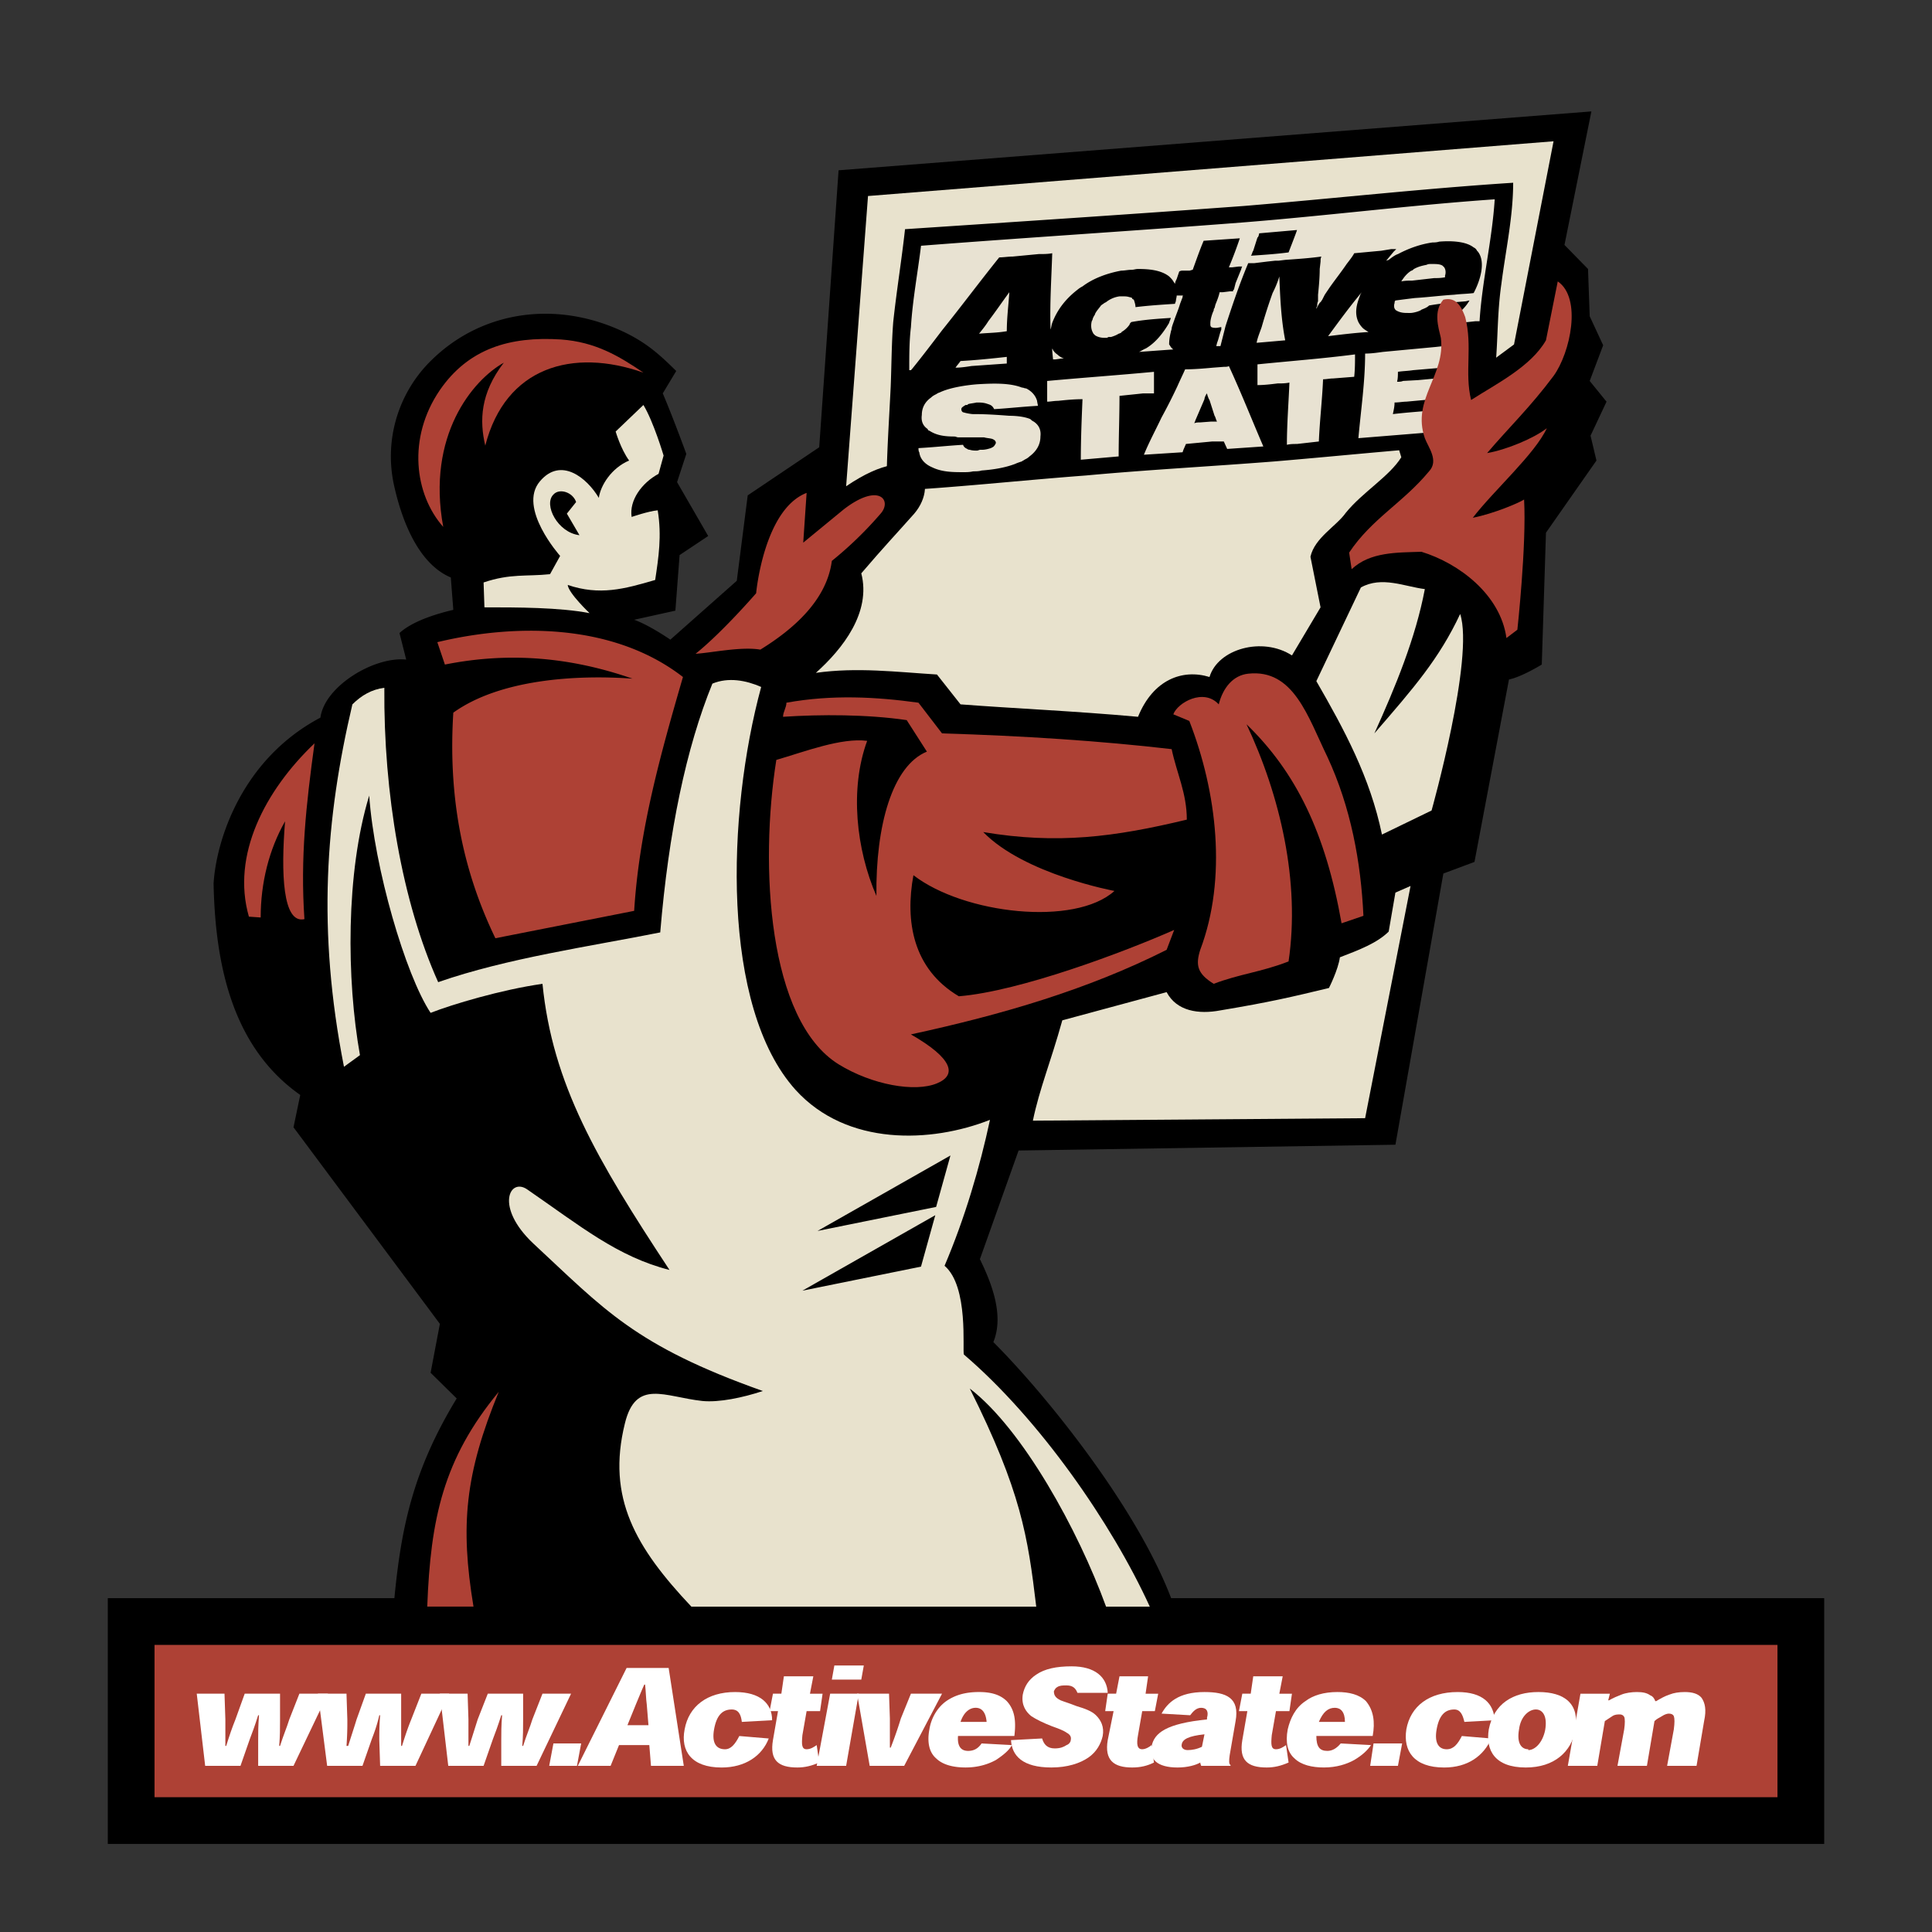 <svg xmlns="http://www.w3.org/2000/svg" width="2500" height="2500" viewBox="0 0 192.756 192.756"><rect x="0" y="0" width="192.756" height="192.756" fill="#333333" stroke="none"/><path fill="#fff" fill-opacity="0" d="M0 192.756h192.756V0H0v192.756z"/><path fill-rule="evenodd" clip-rule="evenodd" fill="#ae4135" stroke="#000" stroke-width="4.662" stroke-miterlimit="2.613" d="M13.085 161.781H179.67v19.858H13.085v-19.858z"/><path d="M25.841 171.131c-.083 1.076-.083 1.738-.083 2.482v2.566h3.524l3.441-7.199H29.87l-1.007 2.566c-.252.826-.588 1.57-.923 2.646h-.084c.084-.992.084-1.82.084-2.564v-2.648h-3.525l-.924 2.566c-.335.826-.587 1.57-.923 2.646h-.083v-2.646l-.085-2.566h-2.77l.84 7.199h3.524l.923-2.648c.252-.662.504-1.324.84-2.4h.084z" fill-rule="evenodd" clip-rule="evenodd" fill="#fff"/><path d="M37.926 171.131c-.084 1.076-.084 1.738-.084 2.482l.084 2.566h3.525l3.357-7.199h-2.77l-1.007 2.566c-.335.826-.587 1.57-.923 2.646h-.084v-5.212H36.5l-.923 2.566c-.251.826-.503 1.57-.839 2.646h-.168a31.57 31.57 0 0 0 .084-2.646l-.084-2.566h-2.853l.923 7.199h3.525l.923-2.648c.252-.662.504-1.324.755-2.4h.083z" fill-rule="evenodd" clip-rule="evenodd" fill="#fff"/><path d="M50.095 171.131c-.084 1.076-.084 1.738-.084 2.482v2.566h3.525l3.44-7.199h-2.854l-1.007 2.566c-.251.826-.587 1.57-.923 2.646h-.084c.084-.992.084-1.82.084-2.564v-2.648h-3.525l-1.007 2.566c-.252.826-.503 1.57-.838 2.646h-.085v-2.646l-.084-2.566h-2.769l.839 7.199h3.525l.923-2.648c.252-.662.503-1.324.839-2.4h.085zM55.214 173.945l-.42 2.235h2.77l.419-2.235h-2.769zM64.782 174.109l.167 2.07h3.273l-1.51-9.764h-4.196l-4.868 9.764h3.273l.838-2.07h3.023zm-.085-1.984h-2.098l.84-2.068c.251-.58.503-1.242.839-1.986h.083c.084.744.084 1.406.167 1.986l.169 2.068zM77.034 171.629c0-1.656-1.175-2.814-3.693-2.814-2.769 0-4.615 1.406-5.035 3.723-.419 2.152.672 3.807 3.692 3.807 2.35 0 4.029-1.158 4.7-2.896l-2.937-.246c-.42.826-.839 1.322-1.427 1.322-.839 0-1.342-.578-1.091-1.986.252-1.406.84-1.984 1.763-1.984.671 0 .923.496 1.007 1.24l3.021-.166z" fill-rule="evenodd" clip-rule="evenodd" fill="#fff"/><path d="M77.957 168.98h-.839l-.336 1.738h.84l-.504 2.895c-.336 1.986.504 2.73 2.434 2.73.754 0 1.426-.164 2.181-.496l-.25-1.738c-.252.166-.588.414-1.007.414-.504 0-.504-.496-.42-1.406l.42-2.398h1.343l.251-1.738h-1.26l.336-1.736h-2.937l-.252 1.735z" fill-rule="evenodd" clip-rule="evenodd" fill="#fff"/><path d="M85.93 167.574l.252-1.406h-2.938l-.251 1.406h2.937zm-.252 1.406h-2.853l-1.343 7.199h2.937l1.259-7.199z" fill-rule="evenodd" clip-rule="evenodd" fill="#fff"/><path d="M88.783 174.357v-2.895l-.084-2.482H85.51l1.259 7.199h3.441l3.776-7.199h-3.104l-1.007 2.482a39.65 39.65 0 0 1-1.007 2.895h-.085zM101.204 173.201c.168-1.408.083-2.566-.756-3.477-.672-.662-1.595-.91-2.77-.91-1.427 0-2.434.332-3.273.91-.924.662-1.511 1.738-1.679 2.812-.251 1.324 0 2.318.672 2.896.671.662 1.762.91 2.938.91 1.259 0 2.266-.33 3.021-.744.755-.496 1.344-.992 1.596-1.49l-3.021-.164c-.336.496-.756.744-1.343.744-.672 0-1.091-.414-1.008-1.488h5.623v.001zm-5.372-1.408c.336-.992.924-1.406 1.511-1.406.588 0 1.007.414 1.091 1.406h-2.602z" fill-rule="evenodd" clip-rule="evenodd" fill="#fff"/><path d="M110.519 168.896c-.084-1.57-1.259-2.646-3.609-2.646-1.51 0-2.685.248-3.523.826-.756.498-1.176 1.16-1.344 1.986-.167 1.076.336 1.738.84 2.152.504.332 1.175.662 2.014.992.671.248 1.175.414 1.512.662.335.164.502.414.419.744 0 .166-.169.414-.419.496-.252.166-.589.332-1.176.332-.755 0-1.091-.414-1.26-.994l-3.104.166c.084 1.572 1.174 2.73 4.027 2.73 1.595 0 2.854-.414 3.693-.992.839-.58 1.258-1.406 1.427-2.15.167-.912-.169-1.572-.672-2.07-.419-.412-1.091-.66-1.931-.91-.839-.33-1.175-.412-1.595-.578-.504-.248-.671-.496-.671-.91.084-.166.167-.332.336-.414.251-.166.587-.166.924-.166.671 0 .923.332 1.091.744h3.021z" fill-rule="evenodd" clip-rule="evenodd" fill="#fff"/><path d="M111.357 168.98h-.839l-.252 1.738h.839l-.587 2.895c-.336 1.986.587 2.73 2.435 2.73.839 0 1.51-.164 2.181-.496l-.251-1.738c-.168.166-.588.414-.923.414-.504 0-.588-.496-.42-1.406l.42-2.398h1.259l.335-1.738h-1.259l.252-1.736h-2.854l-.336 1.735z" fill-rule="evenodd" clip-rule="evenodd" fill="#fff"/><path d="M122.771 176.18v-.084c-.167-.082-.167-.414-.083-.992l.587-3.393c.42-2.316-.923-2.896-3.104-2.896-2.603 0-3.693 1.076-4.28 2.152l2.853.164c.253-.33.587-.744 1.092-.744.588 0 .756.414.588.992v.168c-4.028.412-5.288 1.322-5.539 2.729-.252 1.242.587 2.068 2.601 2.068 1.008 0 1.846-.248 2.267-.496 0 .166.084.248.084.332h2.934zm-2.853-1.905c-.503.248-1.007.332-1.427.332s-.672-.25-.588-.58c.084-.496.672-.826 2.267-.994l-.252 1.242zM124.784 168.98h-.839l-.335 1.738h.839l-.504 2.895c-.335 1.986.504 2.73 2.435 2.73.755 0 1.427-.164 2.182-.496l-.252-1.738c-.251.166-.587.414-1.007.414-.503 0-.503-.496-.419-1.406l.419-2.398h1.343l.252-1.738h-1.259l.336-1.736h-2.938l-.253 1.735z" fill-rule="evenodd" clip-rule="evenodd" fill="#fff"/><path d="M136.954 173.201c.252-1.408.085-2.566-.671-3.477-.671-.662-1.679-.91-2.854-.91-1.342 0-2.434.332-3.188.91-1.008.662-1.512 1.738-1.764 2.812-.252 1.324 0 2.318.672 2.896.671.662 1.763.91 2.938.91 1.259 0 2.266-.33 3.021-.744.838-.496 1.342-.992 1.679-1.49l-3.022-.164c-.419.496-.839.744-1.343.744-.755 0-1.09-.414-1.09-1.488h5.622v.001zm-5.37-1.408c.419-.992.922-1.406 1.594-1.406.587 0 1.007.414 1.007 1.406h-2.601zM137.039 173.945l-.337 2.235h2.77l.42-2.235h-2.853zM149.123 171.629c-.084-1.656-1.175-2.814-3.693-2.814-2.853 0-4.699 1.406-5.119 3.723-.335 2.152.757 3.807 3.777 3.807 2.349 0 3.944-1.158 4.699-2.896l-2.938-.246c-.42.826-.839 1.322-1.511 1.322-.755 0-1.258-.578-1.006-1.986.251-1.406.838-1.984 1.761-1.984.588 0 .84.496 1.008 1.24l3.022-.166z" fill-rule="evenodd" clip-rule="evenodd" fill="#fff"/><path d="M157.18 172.537c.419-2.564-1.091-3.723-3.692-3.723-2.519 0-4.448 1.158-4.951 3.723-.336 2.07.587 3.807 3.691 3.807 2.854 0 4.532-1.572 4.952-3.723v-.084zm-4.701 1.986c-.672 0-1.175-.578-.924-1.986.168-1.322 1.008-1.984 1.68-1.984s1.175.662.924 2.068c-.252 1.24-1.009 1.986-1.68 1.986v-.084z" fill-rule="evenodd" clip-rule="evenodd" fill="#fff"/><path d="M169.264 176.18l.756-4.469c.251-1.158.084-1.82-.252-2.316-.336-.414-.923-.58-1.679-.58-.587 0-1.092.082-1.51.248-.504.166-.924.414-1.344.662h-.084c-.084-.248-.252-.496-.503-.578-.336-.25-.756-.332-1.343-.332-.504 0-1.091.082-1.511.248-.419.166-.839.332-1.259.58h-.084l.169-.662h-2.938l-1.259 7.199h2.937l.756-4.469c.253-.164.505-.332.756-.496.252-.166.504-.166.755-.166.168 0 .336.082.42.248s.084.662 0 1.24l-.671 3.643h2.937l.755-4.469c.252-.248.504-.332.755-.496.253-.166.505-.248.673-.248.252 0 .42.082.502.248.085.248.085.662 0 1.322l-.67 3.643h2.936z" fill-rule="evenodd" clip-rule="evenodd" fill="#fff"/><path d="M158.773 11.117l-2.685 13.321 2.349 2.399.168 4.717 1.343 2.895-1.343 3.559 1.679 2.067-1.595 3.392.589 2.482-5.037 7.199-.418 13.155s-2.016 1.241-3.273 1.489c-1.175 6.206-3.441 18.203-3.441 18.203l-3.105 1.158-4.783 27.056-37.597.578-3.86 10.84c1.175 2.398 2.434 5.625 1.342 8.273 5.539 5.543 14.855 17.209 18.044 26.393H39.27c.671-7.445 1.762-13.32 6.294-20.768l-2.602-2.564.924-4.881-14.603-19.609.672-3.227c-6.714-4.717-8.478-12.825-8.646-21.098.252-4.137 2.687-12.328 10.659-16.548.419-3.144 5.371-6.122 8.559-5.791l-.67-2.648c1.174-1.076 3.273-1.819 5.37-2.315l-.251-3.229c-2.938-1.241-4.7-4.964-5.623-9.017a13.404 13.404 0 0 1 3.777-12.742c5.034-4.882 12.504-5.957 19.302-2.648 2.181 1.075 3.44 2.234 5.035 3.806l-1.343 2.234c1.091 2.565 2.35 6.04 2.35 6.04l-.923 2.813 3.105 5.378-2.854 1.903-.419 5.542-4.112.91c1.594.579 3.609 1.986 3.609 1.986l6.629-5.874 1.091-8.523 7.133-4.799 1.932-27.633 75.108-5.874z" fill-rule="evenodd" clip-rule="evenodd"/><path d="M154.998 14.095l-3.945 20.271-2.014 1.49c-.169-2.813-.503-6.62-3.441-8.109-.587-.744-2.098-.413-3.188 0-2.267 1.821-1.594 5.544-1.342 8.109-1.68 3.061-2.435 6.287-1.26 9.763-1.175 1.903-3.861 3.476-5.539 5.543-.923 1.324-3.104 2.482-3.525 4.385l1.008 5.047-2.854 4.799c-2.938-1.903-7.385-.662-8.225 2.151-2.686-.827-5.622.248-7.133 3.971-6.379-.579-12.336-.827-17.708-1.241l-2.351-2.978c-4.028-.25-7.972-.745-12.083-.165 2.685-2.4 5.539-6.04 4.532-9.93 2.265-2.647 3.524-3.971 5.287-5.957 2.601-3.062.503-7.695-6.798-2.729l2.182-28.959 68.397-5.461z" fill-rule="evenodd" clip-rule="evenodd" fill="#e8e2cd"/><path d="M90.629 23.693c10.91-.827 21.903-1.572 32.813-2.399 8.729-.662 17.373-1.655 26.101-2.317-.168 3.724-1.007 7.364-1.427 11.004-.168 1.986-.168 3.972-.336 5.957-.168 2.4-.672 4.799-1.008 7.198-19.386 1.324-38.604 3.227-57.99 4.551.084-3.227.42-6.371.504-9.597.083-1.986.083-3.972.251-5.958.253-2.813.757-5.626 1.092-8.439z" fill-rule="evenodd" clip-rule="evenodd" fill="#e8e2d2"/><path d="M105.063 35.856h.251l.589-.083h.252a1.83 1.83 0 0 1-.672-.414c-.252-.165-.336-.331-.42-.414 0-.082-.084-.165-.084-.165v.165c0 .083.084.911.084.911zm8.561-.745c1.174-.083 2.266-.166 3.44-.248-.252-.166-.336-.414-.419-.497 0-.496.083-.91.167-1.241 0-.082.084-.248.084-.331 0-.165.168-.579.252-.827.167-.497.419-1.075.587-1.655l.252-.662c0-.082 0-.165.084-.165h-.672c0 .165-.084.414-.084.579 0 0-.082.165-.082.248-1.26.083-2.603.166-3.945.331 0-.248-.083-.496-.168-.744-.167-.083-.167-.083-.167-.166-.168-.083-.252-.083-.252-.083-.252-.082-.42-.082-.589-.082h-.168-.251a2.771 2.771 0 0 0-1.343.579l-.168.082c-.084.083-.251.166-.336.249-.167.248-.419.496-.587.827 0 .083-.084.165-.168.331 0 0-.084.165-.084.248l-.083.166c-.085.331-.085.744.083 1.075l.084.166.168.165c.252.166.587.249.923.249h.252l.168-.083h.252c.251-.083.503-.166.756-.331.083 0 .167-.083.25-.083 0-.083.168-.165.168-.165.253-.166.504-.414.673-.662 0-.083.084-.166.167-.249 1.343-.248 2.686-.331 3.944-.413 0 .082-.167.413-.167.496-.588.993-1.343 1.985-2.351 2.565-.083 0-.586.331-.67.331zm-18.295 1.572c.503 0 1.091-.083 1.594-.165l3.525-.249v-.662c-1.511.166-3.105.331-4.616.414-.167.248-.335.414-.503.662zm23.834 5.544c.166-.084.419-.084.587-.084l1.091-.082h.588c-.084-.083-.168-.496-.252-.579l-.504-1.573c-.083-.083-.251-.579-.251-.661-.085.083-.252.413-.252.579l-.923 2.151c0 .083-.084.165-.084.249zm16.364 1.489c.251-2.813.671-5.626.671-8.44.589 0 1.176-.082 1.763-.165l5.288-.496c.754-.083 1.51-.166 2.349-.249 0 .745-.084 1.49-.168 2.152-.503.082-1.007.082-1.51.165l-2.938.249c-.504.082-1.007.082-1.511.164 0 .332 0 .662-.084.994.168 0 .42 0 .588-.083l1.51-.083c.924-.083 1.764-.167 2.686-.248-.083.662-.168 1.407-.251 2.067-.336 0-.671.083-.923.083l-2.687.248c-.335 0-.755.083-1.175.083 0 .414-.084.745-.168 1.158 2.1-.248 4.113-.331 6.126-.579-.083.745-.251 1.49-.335 2.234-3.105.249-6.125.497-9.231.746zm-7.133.662c0-2.069.168-4.137.252-6.206-.42.083-.755.083-1.175.083-.671.083-1.342.166-2.014.166v-2.069c3.272-.331 6.546-.579 9.734-.993 0 .745 0 1.489-.083 2.234l-2.099.165c-.336 0-.671.083-1.007.083-.084 2.068-.336 4.137-.419 6.206l-2.183.248c-.335 0-.671 0-1.006.083zm-14.266.992c.503-1.241 1.175-2.482 1.762-3.723a54.962 54.962 0 0 0 1.594-3.144c.252-.579.504-1.075.756-1.655.924 0 1.847-.082 2.77-.165l1.09-.083c.168 0 .419 0 .504-.082 1.258 2.73 2.266 5.295 3.44 8.025-1.175.082-2.434.166-3.608.248l-.336-.744h-1.174c-.84.082-1.763.166-2.603.248l-.252.579-.084.248c-1.258.083-2.601.166-3.859.248zm-6.295.497c0-1.985.084-4.054.168-6.04-.84 0-1.679.083-2.435.165-.419 0-.755.083-1.09.083v-2.067c3.608-.331 7.134-.579 10.657-.911v2.152h-1.09c-.756.083-1.595.165-2.351.248 0 1.986-.083 4.054-.083 6.04l-3.776.33zm-16.197-1.158c1.511-.084 3.021-.249 4.448-.331.084.247.252.331.42.413.084.083.252.083.252.083.252.083.503.083.755.083l.252-.083h.252c.251 0 .587-.083.839-.165l.167-.084c.168-.082.252-.247.336-.412 0-.248-.168-.331-.336-.413-.251-.083-.587-.083-.839-.166H95.58c-.083 0-.251-.083-.335-.083-.923 0-1.764-.083-2.519-.579-.083 0-.168-.083-.168-.166-.503-.331-.671-.827-.587-1.406 0-.745.336-1.324.923-1.738.168-.165.336-.248.504-.331 0 0 .251-.166.335-.166 1.008-.496 2.687-.744 3.777-.827 1.427-.083 3.189-.166 4.448.331.168 0 .251.083.419.083.504.248.923.661 1.092 1.24 0 .083.084.414.084.497-1.512.083-2.938.248-4.365.331-.168-.331-.335-.414-.587-.497l-.252-.082c-.335-.083-.587-.083-.923-.083-.336.083-.587.083-.839.165l-.084.083h-.168c-.252.166-.42.248-.42.414 0 .248.168.331.252.331.252.082.755.165.923.165h.252c1.091 0 2.266.083 3.357.166.672 0 1.51.083 2.098.331.084.083.168.165.336.248.503.331.755.827.671 1.489 0 .828-.419 1.49-1.091 1.986-.167.165-.336.248-.504.331-.083.082-.168.082-.251.165-.252.083-.505.166-.672.249-1.091.413-2.267.579-3.356.661-.252.083-.588.083-.84.083-.335.083-.671.083-.923.083-1.091 0-2.183 0-3.189-.497-.588-.248-1.175-.744-1.259-1.489-.083-.082-.083-.331-.083-.413zm33.148-19.195c.085 0 .169-.414.252-.497l.421-1.324c.084 0 .168-.331.168-.414l3.776-.33c0 .082-.84 2.234-.84 2.234-1.258.165-2.517.248-3.777.331zm-27.105 7.777c.923-.083 1.846-.083 2.77-.248 0-1.324.167-2.565.252-3.889-.672.91-1.344 1.903-2.099 2.896-.252.413-.587.827-.923 1.241zm42.129-5.213c.335-.082.755-.082 1.09-.082l2.184-.249c.335 0 .671 0 1.09-.083v-.166c.085-.248.085-.579-.083-.827l-.168-.166c-.252-.165-.671-.165-.923-.165h-.252c-.168 0-.251 0-.42.082-.42.083-.756.166-1.091.331l-.167.083c-.085.083-.17.166-.252.166-.421.249-.756.663-1.008 1.076zm-7.302 5.461c1.343-.165 2.686-.331 4.029-.414-.252-.165-.421-.248-.589-.413a2.543 2.543 0 0 1-.419-.58c-.419-.909-.167-1.82.167-2.647 0-.083.168-.331.168-.331-1.174 1.406-2.265 2.896-3.356 4.385zm-7.133.662c1.007-.083 1.93-.166 2.853-.248-.419-2.152-.503-4.303-.587-6.371a9.84 9.84 0 0 1-.671 1.654 52.34 52.34 0 0 0-1.091 3.393c-.168.496-.42 1.076-.504 1.572zM90.294 22.866c11.245-.746 22.574-1.489 33.819-2.317 8.98-.745 17.875-1.737 26.855-2.316 0 3.392-.755 6.784-1.175 10.093-.419 2.897-.336 5.461-.588 8.192-.336 2.647-.922 5.212-1.258 7.777-6.881.414-13.848 1.158-20.729 1.737-6.293.497-12.588.828-18.882 1.407-6.63.497-13.26 1.241-19.89 1.572 0-3.475.251-6.95.419-10.425.084-2.151.084-4.303.252-6.454.337-3.144.841-6.204 1.177-9.266zm.671 13.982c1.007-1.241 2.014-2.565 3.021-3.888 1.931-2.4 3.777-4.882 5.707-7.281.419 0 .923-.083 1.344-.083l2.601-.248c.504 0 .923 0 1.343-.083-.084 2.564-.252 5.047-.168 7.612.084-.248.084-.414.168-.662.504-1.323 1.343-2.399 2.519-3.31a2.53 2.53 0 0 1 .503-.331c1.091-.828 2.518-1.324 3.859-1.572.337 0 .672-.083 1.008-.083.252 0 .42-.083.672-.083 1.007 0 2.266.083 3.105.745.167.165.335.331.419.496l.169.248c0-.165.082-.33.166-.496l.252-.745c.168-.082.252-.082.336-.082h.672c.083 0 .252-.083.336-.083.334-.91.671-1.903 1.091-2.896 1.175-.083 2.433-.165 3.608-.248a41.114 41.114 0 0 1-1.091 2.896h.335l.672-.083h.335c-.084.083-.084.248-.167.414l-.504 1.241-.168.662c-.084 0-.084.082-.084.165h-.335l-.672.083h-.335c-.085.414-.252.827-.42 1.241l-.084.331c-.084.082-.084.166-.084.248-.167.331-.336.91-.336 1.241v.166a.36.36 0 0 0 .084.248c.168.083.336.083.504.083.084 0 .503-.083.503-.083v.248c-.167.414-.252.91-.419 1.324l-.084.332h.419l.504-1.986c.671-2.068 1.427-4.302 2.267-6.288h.587l1.343-.165.755-.083h.336l.671-.082c1.176-.084 2.435-.167 3.609-.332-.084.165-.084.332-.084.497l-.084.744c0 .828-.083 1.738-.168 2.565V30.064c-.084.165-.084.331-.084.496-.083.083-.083.166-.083.248.083-.165.335-.661.419-.661l.168-.248.252-.497.503-.745c.588-.827 1.175-1.572 1.679-2.315.252-.331.587-.745.756-1.076.922-.082 1.762-.165 2.685-.248l1.007-.166h.504l-.252.249-.755.91.252-.082c.419-.332.671-.497.923-.58 1.091-.579 2.266-.993 3.441-1.158.168 0 .42 0 .671-.083 1.007-.083 2.602-.083 3.44.579a.65.65 0 0 1 .336.331l.083.083c.841 1.075.169 2.978-.335 3.971l-.084.165c-.588.083-1.259.083-1.931.166-1.342.083-2.6.248-3.944.331-.671.083-1.342.166-1.93.248-.084.083-.084.166-.084.248-.084.249-.084.579.168.745.419.249.839.249 1.175.249h.252c.252 0 .923-.166 1.091-.331.421-.166.588-.249.756-.414.923-.166 1.762-.249 2.601-.331l1.008-.083c.084 0 .335-.083.419-.083-.419.745-1.175 1.407-1.93 1.903-.252.166-.504.248-.839.414.839 0 1.678-.083 2.601-.167l.756-.082h.42c.252-4.054 1.258-8.109 1.511-12.164-8.393.58-16.869 1.655-25.262 2.318-10.656.826-21.314 1.488-31.974 2.315-.335 2.731-.839 5.379-1.007 8.109-.168 1.406-.168 2.813-.168 4.303h.168l.081-.083z" fill-rule="evenodd" clip-rule="evenodd"/><path d="M64.194 37.179c-7.05-2.482-13.763-.579-15.778 7.281-.586-2.482-.504-5.212 1.847-8.273-3.105 1.737-7.721 7.28-6.042 16.382-2.854-3.227-3.609-8.853-.336-13.652 2.853-4.137 6.965-5.378 12.084-5.047 3.441.248 5.79 1.655 8.225 3.309z" fill-rule="evenodd" clip-rule="evenodd" fill="#ae4135"/><path d="M65.704 47.274c-1.679.909-2.938 2.647-2.686 4.302 0 0 1.678-.579 2.602-.662.419 2.565.083 4.716-.253 6.95-3.104.91-5.538 1.572-8.727.496.084.828 2.182 2.813 2.182 2.813-3.021-.579-7.218-.579-10.49-.579l-.084-2.482c2.685-.91 4.28-.579 6.629-.827l1.008-1.821s-4.281-4.798-2.015-7.446c2.098-2.482 4.7-.331 5.875 1.655.168-1.241 1.259-2.979 3.021-3.725-.839-1.158-1.343-2.895-1.343-2.895l2.77-2.648c1.007 1.655 2.014 5.047 2.014 5.047l-.503 1.822z" fill-rule="evenodd" clip-rule="evenodd" fill="#e8e2cd"/><path d="M57.479 50.087l-.923 1.158 1.259 2.151c-2.182-.248-3.609-3.061-2.602-4.054.589-.662 1.931-.248 2.266.745z" fill-rule="evenodd" clip-rule="evenodd"/><path d="M80.139 54.14l4.028-3.309c3.524-2.73 4.868-.91 3.693.414a37.408 37.408 0 0 1-4.867 4.716c-.504 3.889-3.777 6.784-7.134 8.853-1.93-.331-4.951.331-6.461.413 2.686-2.151 6.042-6.039 6.042-6.039s.756-8.357 5.036-10.012l-.337 4.964zM68.138 67.544c-2.182 7.529-4.364 15.224-4.867 23.332l-13.847 2.731c-3.441-7.116-4.7-14.479-4.197-22.505 4.616-3.31 12.169-3.806 17.876-3.393-5.959-2.069-12.085-2.73-18.715-1.406l-.755-2.234c7.553-1.82 17.456-1.986 24.505 3.475z" fill-rule="evenodd" clip-rule="evenodd" fill="#ae4135"/><path d="M142.157 58.774c-.923 4.882-2.938 9.763-5.035 14.396 3.945-4.55 6.462-7.447 8.56-11.914 1.427 4.384-2.853 19.608-2.853 19.608l-4.951 2.4c-1.176-5.709-3.777-10.507-6.546-15.306l4.446-9.349c2.1-1.159 4.365-.083 6.379.165zM38.346 68.62c-.084 10.508 1.762 21.346 5.371 29.37 6.881-2.398 15.106-3.556 22.155-4.963.84-10.094 2.602-18.45 5.203-24.821 1.595-.662 3.357-.331 4.868.331-3.441 12.659-4.028 31.938 3.441 40.211 5.119 5.625 13.511 5.295 19.386 2.979-1.007 4.715-2.518 9.846-4.532 14.561 2.434 2.068 1.762 8.439 1.93 8.854 7.553 6.453 14.771 16.879 18.547 25.152h-4.364c-2.77-7.611-8.309-17.705-13.595-21.76 5.119 10.26 5.791 14.727 6.63 21.76H68.978c-5.539-5.875-8.477-10.84-6.631-18.285 1.092-4.467 3.945-2.648 7.721-2.234 1.679.166 4.029-.33 6.042-.994-12.839-4.549-15.86-8.189-22.91-14.725-3.861-3.641-2.35-6.619-.587-5.379 5.287 3.641 8.979 6.703 14.182 8.025-7.301-11.088-11.665-18.533-12.672-28.545-4.112.58-9.063 2.07-11.162 2.896-2.517-3.807-5.622-14.479-6.125-21.677-2.349 7.694-2.267 18.366-.923 25.896l-1.595 1.16c-2.685-13.653-1.846-24.74.84-36.158.922-.91 1.929-1.489 3.188-1.654z" fill-rule="evenodd" clip-rule="evenodd" fill="#e8e2cd"/><path d="M30.373 91.703c-2.183.498-2.35-4.633-1.931-9.763-1.595 2.814-2.434 6.123-2.434 9.598l-1.175-.083c-1.762-6.123 1.595-12.574 6.546-17.292-.838 6.123-1.425 11.418-1.006 17.54zM91.636 70.109l2.35 3.061c8.142.248 15.778.745 22.911 1.572.503 2.4 1.512 4.386 1.512 7.033-7.219 1.738-12.925 2.482-20.311 1.241 4.112 4.22 13.092 5.874 13.092 5.874-3.943 3.558-15.021 2.316-20.057-1.571-.839 4.549-.084 9.349 4.532 12.08 6.126-.496 16.617-4.468 21.484-6.62l-.755 1.986c-7.889 3.971-16.365 6.454-25.513 8.438 4.196 2.4 4.616 4.055 2.601 4.883-2.181.91-6.461.166-9.817-1.902-7.05-4.387-7.889-19.775-6.211-30.366 2.853-.828 6.463-2.234 9.063-1.903-1.762 4.798-1.09 10.839.923 15.472-.083-7.033 1.595-12.99 5.036-14.397l-2.015-3.144c-3.944-.579-8.56-.579-12.336-.331 0-.496.336-.91.336-1.406 4.615-.828 8.978-.579 13.175 0z" fill-rule="evenodd" clip-rule="evenodd" fill="#ae4135"/><path d="M132.422 75.487c2.35 5.047 3.356 10.508 3.608 15.885l-2.182.745c-1.595-9.018-4.532-15.058-9.482-19.857 3.356 7.116 5.371 15.72 4.195 23.663-2.769 1.075-4.867 1.241-7.469 2.233-1.595-.992-1.846-1.819-1.343-3.391 2.686-7.116 1.679-15.72-1.091-22.836l-1.595-.662c.419-1.158 3.021-2.647 4.531-.993.42-1.654 1.427-2.895 2.938-3.061 4.533-.496 5.959 4.302 7.89 8.274z" fill-rule="evenodd" clip-rule="evenodd" fill="#ae4135"/><path d="M136.198 111.561l-33.148.248c.671-3.227 1.762-5.791 2.937-10.012l10.407-2.812c1.006 1.904 3.188 2.234 5.37 1.82 4.952-.828 7.05-1.324 10.826-2.234 0 0 .924-1.82 1.091-3.061 1.932-.745 3.693-1.407 4.868-2.565l.671-3.89 1.511-.661-4.533 23.167z" fill-rule="evenodd" clip-rule="evenodd" fill="#e8e2cd"/><path d="M47.241 160.293h-4.615c.334-8.77 1.595-14.729 7.133-21.43-3.358 8.192-3.861 13.323-2.518 21.43z" fill-rule="evenodd" clip-rule="evenodd" fill="#ae4135"/><path fill-rule="evenodd" clip-rule="evenodd" d="M94.826 115.283l-13.261 7.529 11.833-2.398 1.428-5.131zM93.314 121.24l-13.259 7.53 11.833-2.399 1.426-5.131z"/><path d="M154.998 37.51c-2.351 3.144-4.448 5.13-6.63 7.695 1.93-.331 4.698-1.489 5.957-2.482-1.175 2.564-5.286 6.205-7.385 8.935 2.099-.413 4.615-1.489 5.119-1.82.252 4.551-.671 12.99-.671 12.99l-1.091.828c-.588-4.303-4.7-7.447-8.477-8.605-2.434.082-5.119 0-6.966 1.737l-.251-1.655c2.266-3.392 5.371-4.964 7.973-8.108 1.007-1.076-.083-2.4-.42-3.309-1.342-3.89 2.099-6.288 1.595-10.011-.252-1.076-.755-2.648.251-3.806 1.344-.331 1.847.827 2.183 1.737.755 2.896-.084 5.543.587 8.273 2.434-1.571 5.958-3.309 7.469-5.957l1.176-5.875c2.434 1.656 1.259 7.117-.419 9.433z" fill-rule="evenodd" clip-rule="evenodd" fill="#ae4135"/></svg>
